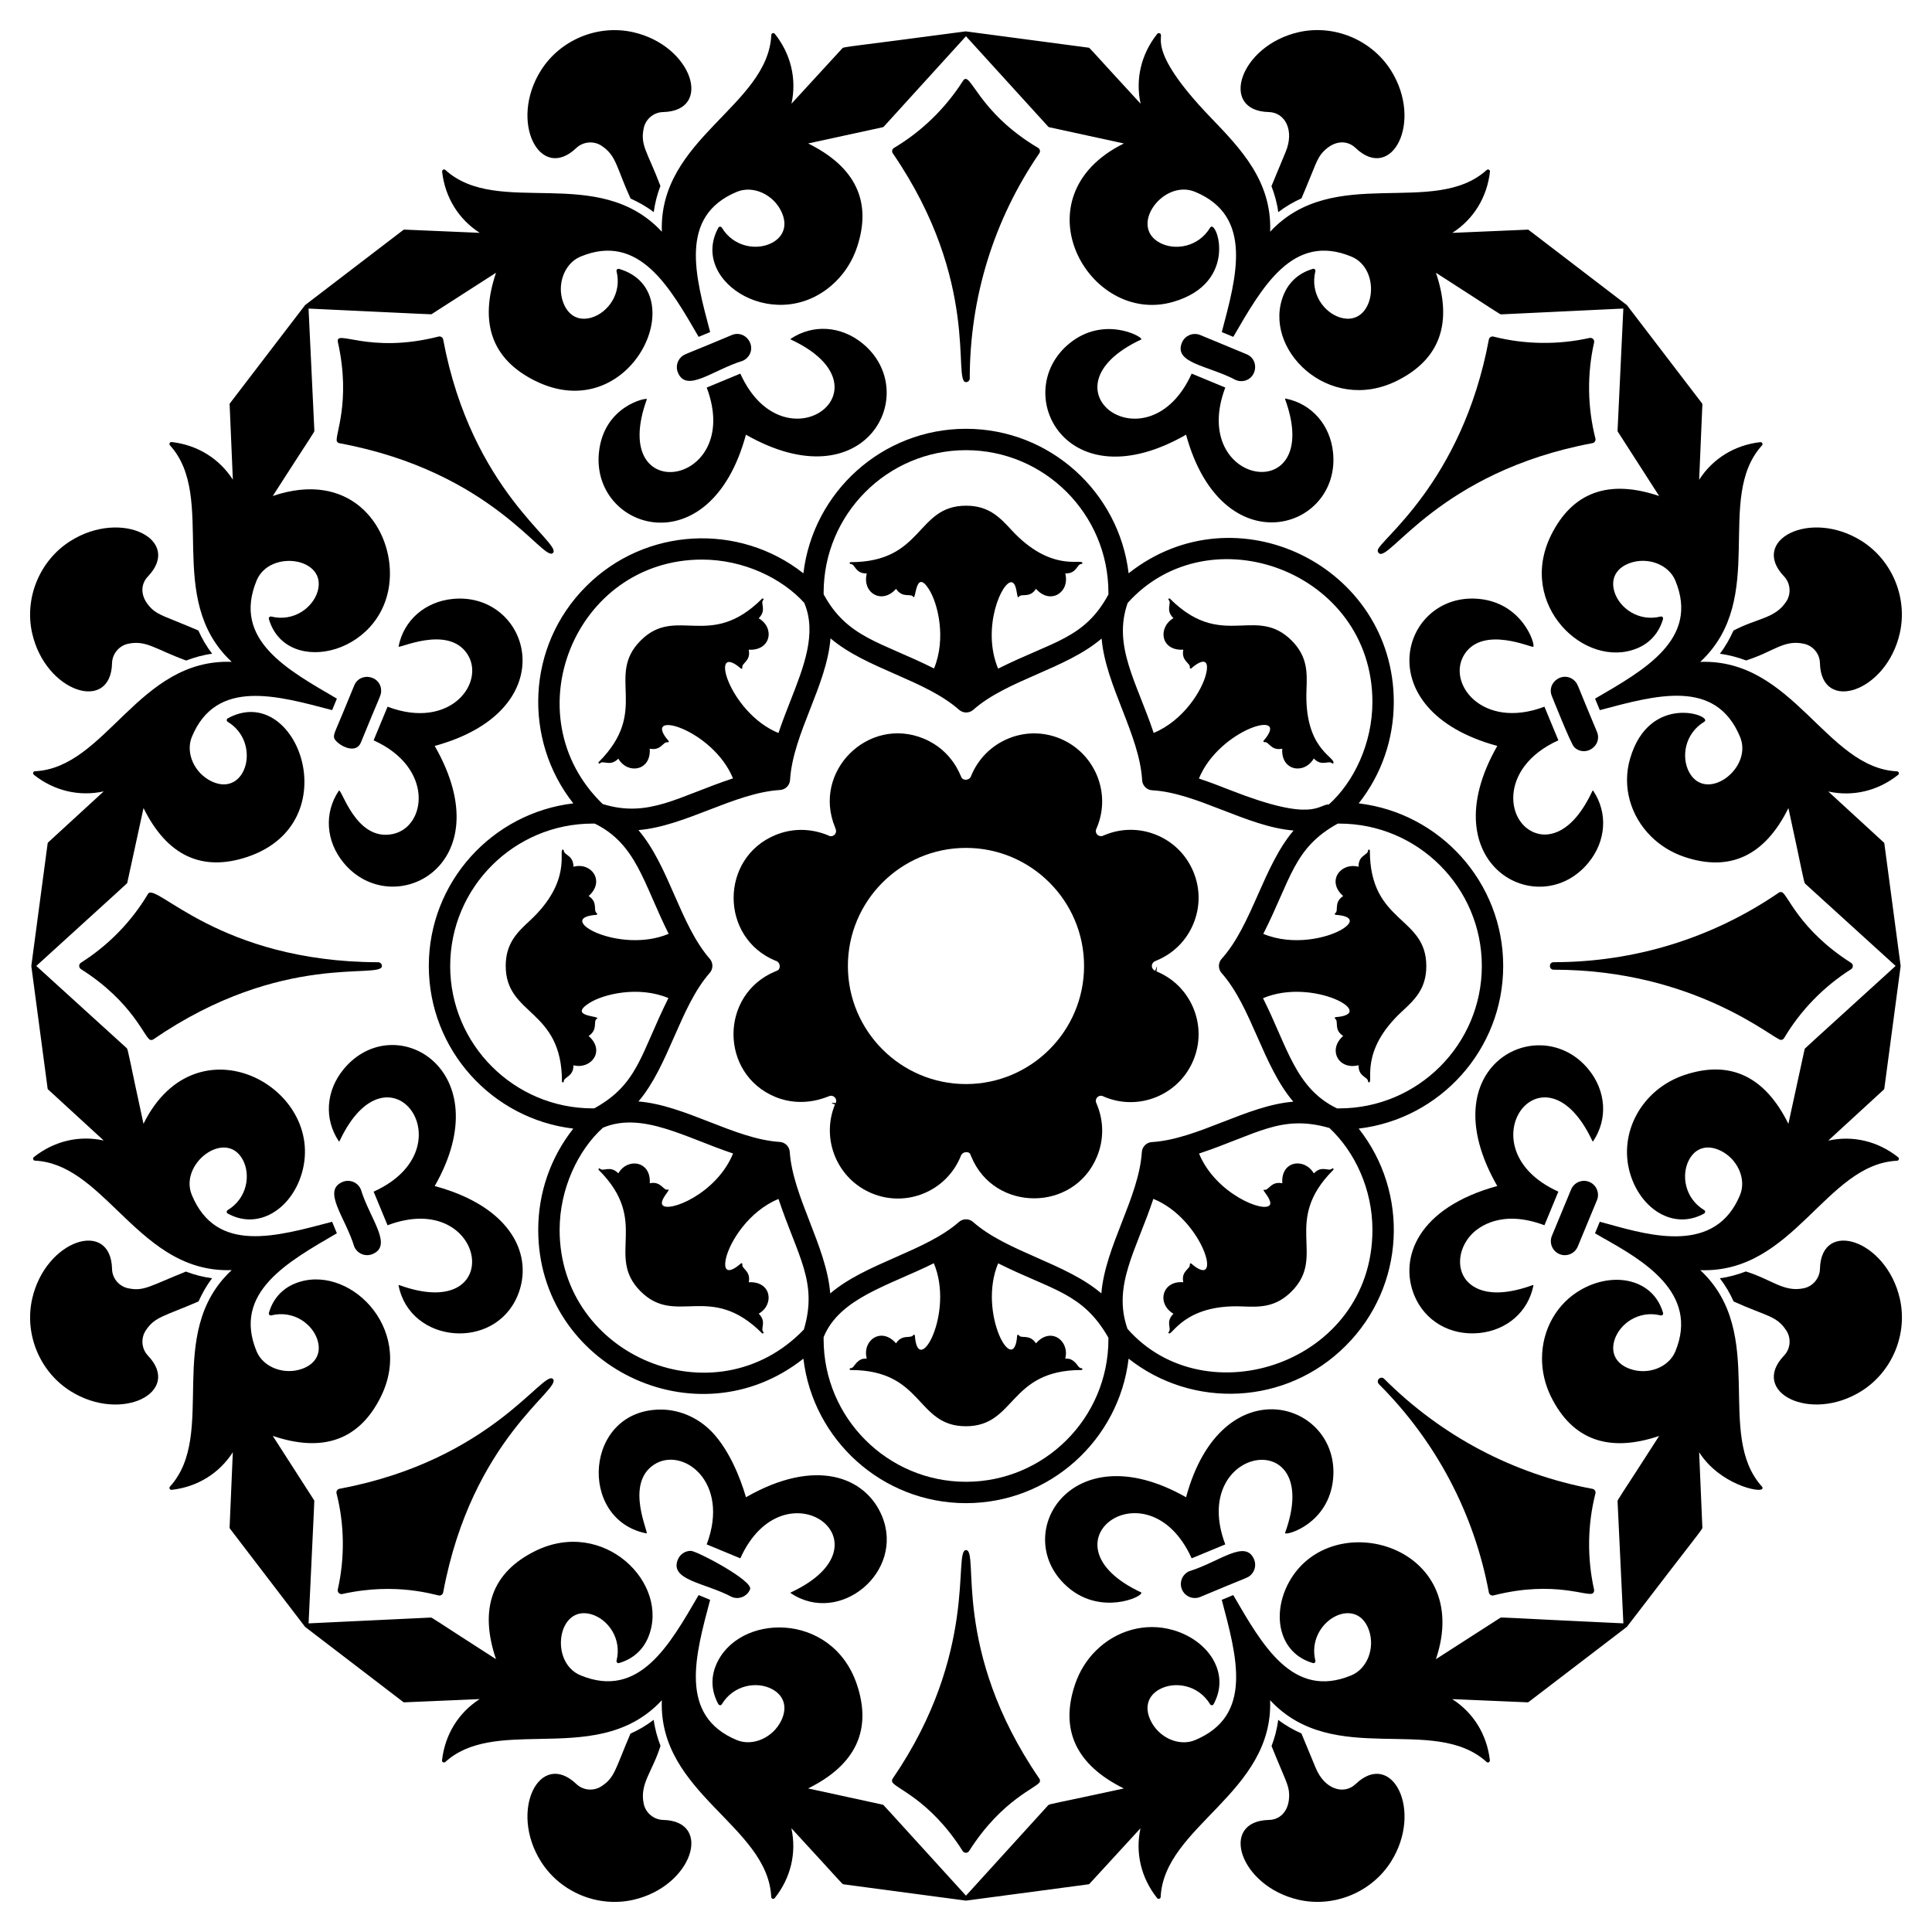<?xml version="1.0" encoding="UTF-8"?>
<!-- Uploaded to: SVG Repo, www.svgrepo.com, Generator: SVG Repo Mixer Tools -->
<svg fill="#000000" width="800px" height="800px" version="1.1" viewBox="144 144 512 512" xmlns="http://www.w3.org/2000/svg">
 <g>
  <path d="m319.72 626.3c-2.453-0.07-4.602-1.844-5.121-4.246-1.137-5.367 2.266-8.414 4.441-15.391-0.824-2.164-1.477-4.434-1.801-6.891-1.973 1.512-4.035 2.707-6.16 3.656-4.094 9.57-4.141 11.66-7.723 13.973-2.047 1.34-4.848 1.086-6.606-0.609-9.656-9.238-17.98 6.941-9.379 20.559 5.137 8.121 15.082 12.242 24.438 10.125 15.699-3.559 21.238-20.895 7.91-21.176z"/>
  <path d="m327.07 554.99c-1.453 0-2.836 0.859-3.426 2.289-2.289 5.531 7.148 6.117 14.285 9.926 1.879 0.785 4.062-0.117 4.844-2.008 0.941-2.273-14.145-10.207-15.703-10.207z"/>
  <path d="m341.68 540.79c-0.352-1.285-3-10.547-8.379-16.629-3.766-4.281-8.992-6.613-14.188-6.613-20.273 0-22.113 29.203-3.816 32.812 1.008 0.504-5.941-13.012 2.031-18.223 7.465-4.887 20.27 4.406 13.953 21.145l8.91 3.691c11.578-25.629 41.309-4.012 13.391 9.031-0.09 0.043-0.09 0.16-0.016 0.203 13.012 8.727 30.312-5.727 24.152-20.484-4.312-10.316-17.496-15.57-36.039-4.934z"/>
  <path d="m480.95 193.33c0.824 2.164 1.477 4.434 1.801 6.891 1.973-1.512 4.035-2.707 6.156-3.656 3.703-8.652 4.008-10.551 5.805-12.402 3.121-3.223 6.488-2.918 8.52-0.957 9.656 9.238 17.98-6.941 9.379-20.559-5.133-8.121-15.082-12.242-24.438-10.125-15.695 3.555-21.234 20.891-7.906 21.172 4.258 0.121 6.824 4.797 4.465 10.508z"/>
  <path d="m471.51 244.72c0.465 0.191 0.945 0.285 1.418 0.285 4.051 0 5.144-5.59 1.422-7.133l-12.277-5.086c-0.461-0.191-0.941-0.281-1.414-0.281-1.457 0-2.84 0.863-3.434 2.289-2.285 5.512 7.062 6.074 14.285 9.926z"/>
  <path d="m458.32 259.2c9.562 34.961 40.961 25.305 38.961 4.805-0.719-7.367-5.656-13.012-12.582-14.379-0.066-0.031-0.168 0.051-0.133 0.156 10.496 28.906-25.773 23.215-15.852-3.078l-8.91-3.691c-11.57 25.617-41.273 3.992-13.391-9.031 0.039-0.02 0.062-0.055 0.066-0.098 0.074-0.809-10.113-6.242-19.117 1.164-15.773 12.973-0.852 42.402 30.957 24.152z"/>
  <path d="m182.59 496.64c2.43-3.731 4.875-3.773 14.023-7.746 0.949-2.113 2.094-4.18 3.598-6.144-2.465-0.324-4.769-0.941-6.941-1.77-9.684 3.879-11.172 5.309-15.34 4.418-2.398-0.5-4.195-2.66-4.238-5.106-0.297-13.363-17.621-7.805-21.168 7.906-2.113 9.375 2.008 19.32 10.121 24.438 13.609 8.582 29.785 0.242 20.559-9.379-1.68-1.777-1.945-4.551-0.613-6.617z"/>
  <path d="m234.79 457.22c-5.527 2.293 0.723 9.371 3.078 17.121 0.789 1.91 2.977 2.777 4.844 2.008 5.531-2.289-0.715-9.359-3.078-17.125-0.789-1.898-2.965-2.781-4.844-2.004z"/>
  <path d="m249.79 484.56c-0.102-0.027-0.176 0.055-0.156 0.137 3.031 15.375 25.488 17.379 31.562 2.594 4.254-10.359-1.363-23.387-21.992-28.977 17.598-30.816-10.711-47.297-24.152-30.949-4.703 5.719-5.199 13.199-1.273 19.062 0.02 0.066 0.156 0.082 0.203-0.016 13.02-27.863 34.715 1.773 9.031 13.387l3.691 8.91c26.301-9.938 32.074 26.383 3.086 15.852z"/>
  <path d="m603.38 311.11c-0.949 2.113-2.094 4.18-3.598 6.144 2.465 0.324 4.769 0.941 6.941 1.77 7.438-2.359 9.98-5.578 15.34-4.418 2.394 0.5 4.195 2.66 4.238 5.102 0.297 13.363 17.621 7.805 21.168-7.906 2.113-9.375-2.008-19.32-10.121-24.438-13.609-8.582-29.785-0.246-20.559 9.379 1.684 1.785 1.949 4.559 0.617 6.625-2.992 4.598-7.539 4.336-14.027 7.742z"/>
  <path d="m561.16 341.97c2.863 2.863 7.59-0.316 6.047-4.039-5.387-12.75-4.969-12.562-5.887-13.477-2.863-2.863-7.598 0.309-6.051 4.035 0.004-0.004 4.973 12.562 5.891 13.48z"/>
  <path d="m532.14 317.33c4.961-7.586 17.801-1.605 18.191-1.918 0.629-0.516-2.738-11.562-14.344-12.695-20.543-2.004-30.234 29.465 4.809 38.961-17.918 31.375 11.008 46.938 24.152 30.949 4.703-5.719 5.199-13.203 1.273-19.062-0.012-0.043-0.066-0.055-0.105-0.055-0.039 0-0.078 0.031-0.098 0.07-5.531 11.836-11.715 11.938-14.121 11.434-8.734-1.824-11.215-17.449 5.086-24.82l-3.691-8.91c-16.543 6.258-26.109-6.367-21.152-13.953z"/>
  <path d="m173.69 319.73c0.07-2.453 1.844-4.602 4.246-5.121 4.84-1.023 7.102 1.402 15.395 4.438 2.164-0.82 4.434-1.477 6.891-1.801-1.512-1.973-2.707-4.035-3.656-6.16-8.652-3.699-10.559-4.012-12.402-5.805-3.199-3.102-2.938-6.469-0.957-8.52 9.238-9.656-6.941-17.98-20.559-9.379-8.121 5.133-12.242 15.082-10.125 24.438 3.551 15.695 20.887 21.234 21.168 7.91z"/>
  <path d="m239.64 340.77c5.164-12.719 5.367-12.395 5.367-13.695 0-4.047-5.59-5.144-7.133-1.422-5.184 12.766-5.367 12.398-5.367 13.691 0 1.457 5.59 5.156 7.133 1.426z"/>
  <path d="m259.2 341.68c35.102-9.602 25.277-40.961 4.805-38.961-7.367 0.719-13.012 5.656-14.379 12.582-0.473 0.941 13.031-5.906 18.223 2.031 4.887 7.465-4.406 20.27-21.145 13.953l-3.691 8.91c16.125 7.281 13.953 22.969 5.086 24.828-9.973 2.09-13.637-12.602-14.324-11.453-3.93 5.859-3.434 13.344 1.273 19.062 12.961 15.766 42.395 0.84 24.152-30.953z"/>
  <path d="m626.31 480.27c-0.07 2.453-1.844 4.602-4.246 5.121-5.367 1.133-8.418-2.266-15.395-4.441-2.164 0.824-4.434 1.477-6.891 1.801 1.512 1.973 2.707 4.039 3.656 6.156 8.797 3.977 11.406 3.75 13.973 7.723 1.34 2.047 1.086 4.844-0.609 6.606-9.238 9.656 6.941 17.977 20.559 9.379 8.121-5.133 12.242-15.082 10.125-24.438-3.559-15.695-20.891-21.234-21.172-7.906z"/>
  <path d="m565.2 457.22c-1.895-0.785-4.062 0.121-4.844 2.008l-5.086 12.281c-0.191 0.461-0.281 0.941-0.281 1.414 0 1.453 0.859 2.836 2.289 3.43 1.887 0.781 4.062-0.121 4.844-2.008l5.086-12.281c0.191-0.461 0.281-0.938 0.281-1.41 0-1.453-0.863-2.84-2.289-3.434z"/>
  <path d="m566.01 446.41c0.02 0.039 0.055 0.062 0.098 0.066 0.043 0.004 0.082-0.016 0.105-0.055 3.93-5.859 3.434-13.344-1.273-19.062-12.973-15.781-42.402-0.859-24.148 30.949-21.031 5.754-26.07 19.02-21.988 28.98 2.797 6.812 9.539 10.73 17.184 9.984 7.367-0.719 13.012-5.656 14.379-12.582 0.02-0.039-0.008-0.086-0.039-0.113-0.031-0.027-0.074-0.035-0.117-0.02-12.277 4.457-16.723 0.156-18.066-1.898-2.16-3.301-1.383-8.16 1.844-11.543 1.766-1.855 7.863-6.727 19.301-2.41l3.691-8.91c-25.625-11.57-3.992-41.262 9.031-13.387z"/>
  <path d="m594.59 480.6c24.746 0.91 33.227-28.09 52.141-28.992 0.215-0.008 0.402-0.152 0.469-0.359 0.059-0.207-0.004-0.43-0.172-0.566-5.375-4.277-12.02-5.836-18.52-4.414l14.695-13.492c0.09-0.078 0.148-0.191 0.164-0.312l4.32-32.414c0.004-0.023-0.012-0.047-0.012-0.07 0-0.008 0.016-0.012 0.012-0.023l-4.312-32.398c-0.016-0.121-0.055-0.277-0.168-0.312l-14.695-13.492c6.5 1.422 13.145-0.137 18.52-4.414 0.164-0.133 0.234-0.359 0.168-0.566-0.062-0.215-0.258-0.352-0.469-0.359-18.824-0.922-27.488-29.895-52.148-29.008 18.141-16.855 3.629-43.359 16.367-57.371 0.148-0.16 0.176-0.391 0.078-0.586-0.105-0.188-0.305-0.297-0.52-0.281-6.824 0.777-12.625 4.371-16.215 9.973l0.852-19.934c0.008-0.121-0.031-0.242-0.105-0.336l-19.867-25.977c-0.012-0.016-0.039-0.023-0.055-0.039-0.008-0.004 0-0.02-0.008-0.027l-25.957-19.863c-0.098-0.074-0.234-0.156-0.34-0.105l-19.93 0.852c5.602-3.59 9.195-9.391 9.973-16.219 0.023-0.211-0.086-0.422-0.281-0.52-0.195-0.105-0.43-0.066-0.586 0.074-13.961 12.66-40.574-1.699-57.387 16.359 0.492-13.379-7.769-21.965-15.77-30.277-18-18.703-11.66-21.703-13.582-22.332-0.207-0.059-0.43 0.004-0.566 0.172-4.277 5.375-5.836 12.02-4.414 18.52-14.16-15.359-13.418-14.809-13.805-14.859-1.508-0.199-34.551-4.582-32.484-4.309-0.012 0-0.016-0.012-0.027-0.012-30.492 4.074-32.57 4.086-32.715 4.477l-13.492 14.695c1.426-6.5-0.137-13.145-4.414-18.52-0.133-0.164-0.359-0.238-0.566-0.168-0.215 0.062-0.352 0.258-0.359 0.469-0.922 18.828-29.895 27.484-29.008 52.148-16.855-18.141-43.359-3.633-57.371-16.367-0.156-0.148-0.391-0.18-0.586-0.078-0.191 0.105-0.297 0.305-0.281 0.523 0.777 6.824 4.375 12.625 9.973 16.215l-19.934-0.852c-0.121-0.008-0.242 0.031-0.34 0.109l-25.973 19.867c-0.02 0.012-0.023 0.039-0.039 0.055-0.008 0.008-0.02 0-0.027 0.008l-19.863 25.957c-0.074 0.098-0.156 0.234-0.105 0.34l0.852 19.93c-3.59-5.602-9.391-9.195-16.219-9.973-0.211-0.023-0.422 0.086-0.52 0.281-0.105 0.195-0.066 0.43 0.074 0.586 12.66 13.961-1.699 40.574 16.359 57.387-24.742-0.914-33.227 28.086-52.141 28.992-0.215 0.008-0.402 0.152-0.469 0.359-0.059 0.207 0.004 0.43 0.172 0.566 5.375 4.277 12.02 5.836 18.52 4.414l-14.695 13.492c-0.09 0.078-0.148 0.191-0.164 0.312l-4.32 32.414c-0.004 0.02 0.012 0.047 0.012 0.066 0 0.012-0.016 0.016-0.012 0.027l4.312 32.398c0.016 0.121 0.055 0.273 0.168 0.312l14.695 13.492c-6.496-1.426-13.141 0.137-18.52 4.414-0.168 0.133-0.234 0.359-0.168 0.562 0.062 0.215 0.258 0.355 0.469 0.363 8.555 0.418 15.02 6.641 21.867 13.227 8.312 8.004 16.898 16.262 30.281 15.781-18.109 16.828-3.648 43.375-16.367 57.371-0.148 0.16-0.176 0.391-0.078 0.586 0.105 0.188 0.305 0.297 0.523 0.281 6.824-0.777 12.625-4.371 16.215-9.973l-0.852 19.93c-0.008 0.121 0.031 0.242 0.105 0.34l19.867 25.973c0.012 0.02 0.043 0.023 0.059 0.039 0.008 0.008 0 0.023 0.008 0.027l25.957 19.863c0.098 0.074 0.234 0.156 0.34 0.105l19.93-0.852c-5.602 3.59-9.195 9.391-9.973 16.219-0.023 0.211 0.086 0.422 0.281 0.52 0.195 0.105 0.43 0.066 0.586-0.074 6.344-5.754 15.316-5.926 24.816-6.109 11.535-0.219 23.445-0.449 32.57-10.254-0.91 24.746 28.09 33.227 28.992 52.141 0.008 0.215 0.152 0.402 0.359 0.469 0.207 0.059 0.43-0.004 0.566-0.172 4.277-5.375 5.836-12.02 4.414-18.52 14.16 15.359 13.418 14.809 13.805 14.859l32.414 4.32c0.023 0.004 0.047-0.012 0.07-0.012 0.008 0 0.016 0.016 0.023 0.012l32.398-4.312c0.125-0.016 0.277-0.055 0.316-0.168l13.492-14.695c-1.422 6.5 0.137 13.141 4.414 18.52 0.133 0.168 0.359 0.234 0.566 0.168 0.215-0.062 0.352-0.258 0.363-0.469 0.918-18.828 29.891-27.488 29.008-52.148 16.828 18.113 43.375 3.648 57.371 16.367 0.34 0.316 0.91 0.043 0.867-0.445-0.777-6.824-4.375-12.629-9.973-16.215l19.934 0.852c0.121 0.008 0.242-0.031 0.336-0.109l25.977-19.867c0.02-0.012 0.023-0.043 0.039-0.055 0.008-0.008 0.02 0 0.027-0.008 18.902-24.734 20.148-25.91 19.969-26.301l-0.852-19.93c5.473 8.543 16.164 10.812 16.734 9.691 0.105-0.195 0.066-0.43-0.074-0.586-12.664-13.945 1.695-40.559-16.363-57.371zm-25.664-8.477c10.156 5.742 25.504 14.414 19.059 30.016-1.762 4.258-7.297 6.367-12.094 4.609-3.586-1.297-5.09-4.121-4.055-7.562 1.309-4.305 6.375-8.051 12.273-6.59 0.184 0.043 0.371-0.012 0.5-0.148 0.133-0.137 0.188-0.34 0.125-0.504-1.062-3.656-3.43-6.336-6.84-7.746-4.305-1.777-9.77-1.25-14.625 1.422-6.797 3.738-10.621 10.863-10.621 18.398 0 3.394 0.777 6.875 2.41 10.168 5.652 11.395 15.281 14.875 28.637 10.355-10.824 16.867-11.086 16.941-11.023 17.328l1.539 32.336c-32.594-1.508-32.273-1.703-32.66-1.445l-17.023 10.941c10.238-30.184-27.645-40.926-38.926-20.43-4.668 8.488-2.746 18.82 6.336 21.457 0.375 0.105 0.75-0.219 0.652-0.625-2.547-10.215 10.688-17.738 14.152-8.219 1.734 4.797-0.367 10.336-4.625 12.102-15.504 6.422-23.535-7.926-31.289-21.273l-3.047 1.262c3.953 14.973 8.488 30.703-7.086 37.172-4.254 1.766-9.66-0.66-11.812-5.293-1.617-3.453-0.684-6.516 2.481-8.215 3.969-2.117 10.199-1.184 13.34 4.019 0.098 0.156 0.27 0.254 0.457 0.246 0.188 0 0.371-0.109 0.445-0.266 1.832-3.34 2.055-6.906 0.641-10.316-1.785-4.301-6.023-7.789-11.348-9.336-7.449-2.16-15.191 0.172-20.52 5.504-2.402 2.398-4.312 5.41-5.484 8.895-4.059 12.055 0.289 21.324 12.93 27.574-18.363 4.008-19.773 4.07-20.051 4.457l-21.777 23.953c-23.43-25.703-21.809-24.062-22.07-24.117l-19.773-4.301c12.641-6.238 16.988-15.504 12.926-27.574-6.566-19.484-31.613-18.918-37.348-5.062-1.41 3.41-1.184 6.984 0.652 10.32 0.094 0.168 0.332 0.25 0.457 0.273 0.184 0 0.352-0.098 0.445-0.254 3.125-5.199 9.344-6.141 13.316-4.027 3.18 1.691 4.113 4.766 2.5 8.223-2.164 4.617-7.57 7.047-11.828 5.289-15.598-6.461-10.945-22.598-7.078-37.168l-3.047-1.266c-7.688 13.223-15.746 27.695-31.297 21.273-8.379-3.465-6.09-18.875 2.953-16.148 4.305 1.309 8.051 6.375 6.59 12.273-0.094 0.418 0.316 0.75 0.652 0.625 3.656-1.062 6.336-3.43 7.746-6.84 5.887-14.242-11.816-31.859-29.992-22.832-11.395 5.652-14.875 15.281-10.355 28.637-16.867-10.82-16.941-11.086-17.328-11.023l-32.336 1.539c1.605-34.738 1.594-32.434 1.445-32.66l-10.941-17.023c13.348 4.527 22.977 1.047 28.637-10.359 9.133-18.426-8.98-35.73-22.828-29.988-3.41 1.41-5.773 4.098-6.836 7.758-0.051 0.184 0.059 0.414 0.133 0.516 0.129 0.129 0.32 0.184 0.496 0.137 5.887-1.465 10.949 2.266 12.266 6.566 1.051 3.445-0.461 6.277-4.047 7.582-4.797 1.734-10.336-0.367-12.102-4.621-6.453-15.586 8.281-23.727 21.277-31.289l-1.262-3.047c-14.707 3.867-30.652 8.605-37.172-7.09-3.477-8.375 9.043-17.648 13.508-9.332 2.117 3.969 1.184 10.199-4.019 13.336-0.367 0.234-0.301 0.758 0.02 0.902 3.336 1.832 6.902 2.055 10.312 0.641 4.301-1.785 7.789-6.023 9.332-11.348 6.562-22.613-27.895-41.547-41.969-13.078-3.805-17.422-4.066-19.766-4.457-20.051l-23.953-21.777c25.703-23.43 24.062-21.809 24.117-22.07l4.301-19.773c6.238 12.641 15.504 16.988 27.574 12.926 26.977-9.094 13.02-46.746-5.258-36.695-0.332 0.191-0.379 0.684-0.02 0.906 9.023 5.426 4.988 20.102-4.195 15.82-4.617-2.164-7.047-7.57-5.289-11.828 6.461-15.598 22.676-10.902 37.168-7.082l1.262-3.047c-13.137-7.656-27.762-15.59-21.273-31.297 3.465-8.379 18.875-6.09 16.148 2.953-1.309 4.305-6.375 8.051-12.273 6.59-0.414-0.094-0.75 0.316-0.625 0.652 4.644 15.973 32.082 9.137 32.082-12.078 0-12.953-10.746-27.395-31.051-20.523 10.824-16.867 11.086-16.941 11.023-17.328l-1.539-32.336c34.75 1.605 32.438 1.59 32.66 1.445l17.023-10.941c-4.527 13.348-1.051 22.977 10.359 28.637 25.43 12.609 42.32-23.824 22.23-29.664-0.188-0.051-0.414 0.059-0.516 0.129-0.129 0.129-0.18 0.32-0.137 0.496 1.465 5.887-2.266 10.945-6.57 12.266-3.445 1.051-6.277-0.461-7.586-4.047-1.734-4.797 0.367-10.336 4.625-12.102 15.586-6.453 23.746 8.301 31.289 21.273l3.051-1.262c-3.922-14.781-8.453-30.719 7.086-37.172 4.254-1.766 9.66 0.66 11.812 5.293 1.617 3.453 0.684 6.512-2.481 8.211-3.969 2.117-10.199 1.184-13.336-4.019-0.098-0.16-0.27-0.254-0.457-0.25-0.191 0.004-0.371 0.109-0.445 0.27-8.023 14.605 16.262 29.109 31.227 14.145 2.402-2.402 4.316-5.41 5.488-8.895 4.059-12.055-0.289-21.324-12.93-27.57l19.777-4.301c0.105-0.02 0.203-0.062 0.273-0.16l21.777-23.953 21.797 23.961c0.07 0.078 0.172 0.133 0.277 0.156l19.773 4.301c-28.578 14.102-9.395 48.488 13.078 41.973 17.656-5.125 11.379-22.285 9.785-19.672-3.125 5.199-9.344 6.141-13.316 4.027-8.348-4.441 0.922-16.984 9.324-13.512 15.586 6.457 10.922 22.66 7.078 37.168l3.047 1.266c7.688-13.223 15.746-27.695 31.297-21.273 8.379 3.465 6.09 18.875-2.953 16.148-4.305-1.309-8.051-6.375-6.59-12.273 0.094-0.414-0.316-0.75-0.652-0.625-3.656 1.062-6.336 3.43-7.746 6.84-5.883 14.234 11.832 31.852 29.992 22.832 11.395-5.652 14.875-15.281 10.355-28.637 16.867 10.824 16.941 11.086 17.328 11.023l32.336-1.539-1.531 32.355c-0.004 0.105 0.027 0.215 0.086 0.305l10.941 17.023c-13.348-4.527-22.977-1.047-28.637 10.359-9.137 18.426 8.98 35.73 22.828 29.988 3.41-1.414 5.773-4.102 6.836-7.758 0.051-0.188-0.059-0.414-0.129-0.516-0.129-0.129-0.32-0.18-0.496-0.137-5.887 1.465-10.949-2.266-12.266-6.57-1.051-3.445 0.461-6.277 4.047-7.586 4.797-1.734 10.336 0.367 12.102 4.625 6.453 15.586-8.305 23.742-21.277 31.289l1.262 3.047c14.906-3.961 30.703-8.488 37.168 7.09 3.477 8.379-9.043 17.648-13.508 9.332-2.117-3.969-1.184-10.199 4.019-13.34 2.555-1.59-14.551-7.836-19.668 9.805-2.164 7.449 0.172 15.191 5.504 20.52 2.402 2.402 5.41 4.312 8.895 5.484 12.055 4.062 21.324-0.289 27.57-12.93 3.805 17.422 4.066 19.766 4.457 20.051l23.953 21.777c-25.703 23.43-24.062 21.809-24.117 22.07l-4.301 19.773c-6.238-12.641-15.504-16.988-27.574-12.926-11.207 3.777-17.527 15.211-14.398 26.004 1.543 5.32 5.035 9.562 9.332 11.344 3.41 1.41 6.984 1.184 10.32-0.652 0.168-0.094 0.25-0.332 0.273-0.457 0-0.184-0.098-0.352-0.254-0.445-5.199-3.125-6.141-9.344-4.027-13.316 1.691-3.18 4.766-4.113 8.223-2.5 4.617 2.164 7.047 7.57 5.289 11.828-6.461 15.594-23.469 10.863-34.727 7.731-0.875-0.242-1.645-0.441-2.441-0.656l-1.262 3.051c0.734 0.434 1.426 0.844 2.227 1.297z"/>
  <path d="m319.7 173.7c13.363-0.297 7.805-17.621-7.906-21.168-9.375-2.113-19.32 2.008-24.438 10.121-8.582 13.613-0.242 29.785 9.379 20.559 1.785-1.684 4.559-1.949 6.625-0.617 4.039 2.637 3.93 5.684 7.746 14.027 2.113 0.949 4.18 2.09 6.144 3.598 0.324-2.465 0.941-4.769 1.77-6.941-3.41-9.023-5.414-10.711-4.418-15.34 0.496-2.394 2.656-4.191 5.098-4.238z"/>
  <path d="m340.77 239.64c0.461-0.191 0.867-0.469 1.203-0.801 2.867-2.871-0.32-7.59-4.039-6.047-12.676 5.356-12.547 4.961-13.477 5.887-1.031 1.031-1.398 2.617-0.809 4.043 2.281 5.512 9.293-0.699 17.121-3.082z"/>
  <path d="m341.68 259.2c31.758 18.094 46.77-11.148 30.949-24.152-5.719-4.703-13.203-5.199-19.062-1.273-0.07 0.023-0.086 0.156 0.016 0.203 27.867 13.02-1.812 34.637-13.387 9.035l-8.91 3.691c9.934 26.293-26.379 32.051-15.855 3.082 0.164-0.508-11.492 1.652-12.715 14.223-1.988 20.375 29.41 30.441 38.965-4.809z"/>
  <path d="m503.26 616.79c-3.113 2.938-8.207 1.461-10.586-4.273l-3.785-9.133c-2.113-0.949-4.18-2.09-6.144-3.598-0.324 2.465-0.941 4.766-1.77 6.938 3.492 8.715 4.625 10.293 4.664 12.875 0.066 4.457-2.496 6.652-5.348 6.703-13.363 0.297-7.805 17.621 7.906 21.168 9.375 2.113 19.32-2.008 24.438-10.121 8.586-13.613 0.246-29.785-9.375-20.559z"/>
  <path d="m459.23 560.36c-1.867 0.77-2.801 2.934-2.008 4.844 0.781 1.887 2.957 2.789 4.844 2.008 12.695-5.363 12.562-4.973 13.477-5.887 1.027-1.031 1.398-2.617 0.809-4.047-2.281-5.512-9.289 0.695-17.121 3.082z"/>
  <path d="m458.32 540.79c-30.938-17.625-47.223 10.773-30.949 24.152 8.523 7.008 19.199 2.367 19.117 1.164 0-0.039-0.031-0.078-0.07-0.098-27.859-13.016 1.77-34.723 13.387-9.035l8.906-3.691c-9.926-26.281 26.395-32.105 15.855-3.082-0.012 0.039-0.008 0.082 0.02 0.117 0.535 0.625 11.551-2.598 12.695-14.344 2.004-20.516-29.457-30.301-38.961 4.816z"/>
  <path d="m504.07 443.09c21.535-2.551 38.293-20.906 38.293-43.094s-16.758-40.543-38.293-43.094c6.031-7.633 9.301-17.012 9.297-26.891-0.023-35.977-41.812-56.578-70.273-34.082-2.547-21.535-20.902-38.293-43.094-38.293s-40.543 16.762-43.09 38.301c-17.02-13.418-41.852-12.273-57.547 3.414-15.988 15.945-16.672 40.793-3.43 57.551-21.535 2.547-38.293 20.902-38.293 43.094 0 22.188 16.758 40.543 38.293 43.094-6.023 7.625-9.297 16.988-9.297 26.848 0 36.129 41.926 56.531 70.273 34.121 2.547 21.535 20.902 38.293 43.09 38.293 22.191 0 40.547-16.758 43.094-38.297 16.91 13.371 41.738 12.426 57.551-3.422 15.824-15.82 16.82-40.59 3.426-57.543zm32.629-43.094c0 20.809-16.949 37.738-37.777 37.738h-0.602c-11.035-5.312-13.109-16.273-19.609-29.199 13.094-5.547 30.711 4.223 19.242 5.016-0.223 0.008-0.301 0.305-0.121 0.43 1.027 0.719-0.484 2.859 2.121 4.566-4.168 3.633-1.227 9.098 4.078 7.75-0.074 3.113 2.516 3.047 2.516 4.305 0 0.133 0.105 0.238 0.238 0.238 1.324 0-2.637-8.266 8.742-18.789 3.32-3.066 6.457-5.965 6.457-12.027 0-13.359-14.961-11.164-14.961-30.633 0-0.316-0.477-0.316-0.477 0 0 1.258-2.59 1.191-2.516 4.305-4.812-1.223-8.559 3.856-4.074 7.75-2.613 1.758-1.098 3.898-2.117 4.562-0.188 0.113-0.117 0.422 0.113 0.43 4.445 0.309 4.766 1.891 1.879 3.727-3.793 2.41-13.145 4.621-21.047 1.32 7.398-14.609 8.039-22.777 19.738-29.223h0.402c20.828-0.004 37.773 16.926 37.773 37.734zm-93.859-96.207c21.645-24.086 64.852-8.438 64.863 26.223 0.008 10.969-4.918 21.234-11.512 27.156-2.93-0.016-3.894 4.953-26.008-3.715-2.781-1.09-5.602-2.188-8.457-3.129 5.356-13.137 24.699-18.723 17.141-10.031-0.129 0.145-0.051 0.398 0.219 0.391 1.215-0.242 1.66 2.363 4.727 1.73-0.406 5.82 5.766 6.969 8.359 2.598 2.144 2.246 3.945 0.383 4.824 1.266 0.148 0.148 0.406 0.035 0.406-0.168 0-1.754-7.781-3.973-7.172-19.301 0.176-4.519 0.344-8.785-3.945-13.07-4.316-4.316-8.602-4.152-13.113-3.973-5.41 0.199-11.574 0.441-19.125-7.109-0.09-0.09-0.242-0.09-0.332 0-0.094 0.094-0.098 0.238 0 0.332 0.891 0.891-0.996 2.676 1.262 4.824-4.219 2.488-3.402 8.719 2.606 8.359-0.609 3.086 1.973 3.531 1.727 4.723-0.051 0.215 0.207 0.383 0.387 0.227 2.945-2.562 4.816-2.512 3.961 1.305-0.973 4.387-6.016 12.547-13.926 15.805-4.477-13.445-10.902-23.039-6.891-34.441zm-80.57-2.715c0-20.828 16.93-37.773 37.734-37.773 20.809 0 37.738 16.949 37.738 37.773v0.477c-6.375 11.75-14.668 12.363-29.234 19.645-4.504-10.809 1.109-23.5 3.664-22.879 1.492 0.379 1.199 4.762 1.82 3.852 0.719-1.027 2.863 0.48 4.562-2.121 3.785 4.332 9.047 0.953 7.75-4.078 0.043 0 0.082 0.004 0.125 0.004 2.996 0 2.934-2.519 4.18-2.519 0.133 0 0.238-0.105 0.238-0.238 0-1.324-8.242 2.668-18.789-8.746-3.066-3.316-5.961-6.453-12.023-6.453-13.359 0-11.164 14.961-30.633 14.961-0.316 0-0.316 0.477 0 0.477 1.25 0 1.18 2.519 4.18 2.519 0.043 0 0.082-0.004 0.125-0.004-1.316 5.172 4.051 8.332 7.75 4.074 1.754 2.606 3.906 1.102 4.562 2.117 0.742 1.219 0.52-7.731 4.16-1.992 2.41 3.785 4.613 13.09 1.348 20.98-14.078-7.047-22.969-8.082-29.25-19.641l-0.012-0.434zm1.828 12.102c9.531 8.105 25.004 10.926 34.074 18.934 1.066 0.945 2.68 0.945 3.746 0 9.031-7.969 24.504-10.766 34.023-18.887 1.039 12.41 10.051 25.496 10.738 37.547 0.082 1.438 1.234 2.586 2.672 2.664 11.883 0.652 25.012 9.652 37.461 10.664-8.078 9.488-10.98 25.023-19.059 33.996-0.961 1.07-0.969 2.691-0.02 3.769 8.02 9.082 10.828 24.484 19.004 34.094-12.445 1.012-25.359 9.965-37.484 10.707-1.422 0.086-2.559 1.223-2.652 2.644-0.773 12.043-9.711 24.957-10.73 37.453-9.492-8.082-25.012-10.98-33.988-18.922-1.074-0.945-2.676-0.945-3.742-0.012-8.969 7.867-24.586 10.832-34.121 18.945-0.98-12.477-9.898-25.539-10.727-37.516-0.098-1.41-1.227-2.539-2.641-2.629-12.008-0.77-24.965-9.719-37.453-10.73 8.066-9.488 10.969-25.043 18.898-34.078 0.93-1.062 0.934-2.656 0.004-3.723-7.949-9.133-10.734-24.527-18.91-34.113 12.414-1.023 25.477-9.906 37.523-10.625 1.434-0.086 2.574-1.227 2.66-2.656 0.367-6.156 2.887-12.574 5.32-18.777 2.414-6.156 4.887-12.449 5.402-18.75zm-34.039-20.879c10.973 0 21.184 4.93 27.121 11.512 0.012 0.035 0.008 0.07 0.02 0.109v0.004c3.281 7.957-0.148 16.695-3.781 25.941-1.086 2.758-2.172 5.562-3.117 8.395-13.051-5.348-18.691-24.664-9.961-17.09 0.18 0.152 0.434-0.016 0.387-0.223-0.254-1.27 2.328-1.711 1.691-4.766 5.883 0.336 6.992-5.816 2.637-8.324 2.227-2.199 0.332-3.969 1.223-4.859 0.094-0.09 0.094-0.242 0-0.332-0.09-0.09-0.242-0.09-0.332 0 0 0-0.004 0-0.004 0.004-13.77 13.762-22.746 1.664-32.156 11.078-9.453 9.453 2.633 18.445-11.117 32.203-0.227 0.215 0.113 0.555 0.332 0.332 0.891-0.891 2.668 0.996 4.859-1.227 2.438 4.234 8.738 3.297 8.324-2.641 3.086 0.621 3.523-1.977 4.758-1.688 0.242 0.043 0.375-0.227 0.23-0.387-7.562-8.676 11.688-3.168 17.078 9.938-14.496 4.773-22.324 10.586-34.539 6.801-24.121-23.336-7.484-64.781 26.348-64.781zm-66.754 107.7c0-20.809 16.949-37.738 37.777-37.738h0.531c11.062 5.434 12.879 15.785 19.586 29.215-13.113 5.512-30.672-4.234-19.152-5.031 0.223-0.008 0.301-0.305 0.117-0.43-1.082-0.727 0.445-2.852-2.168-4.562 4.41-3.852 0.816-9.055-4.023-7.754 0.012-1.906-0.98-2.641-1.719-3.184-0.543-0.406-0.852-0.656-0.852-1.117 0-0.133-0.105-0.238-0.238-0.238-1.297 0 2.641 8.258-8.711 18.789-3.305 3.07-6.43 5.969-6.43 12.027 0 13.293 14.902 11.23 14.902 30.633 0 0.316 0.477 0.316 0.477 0 0-1.254 2.59-1.188 2.57-4.301 4.684 1.207 8.547-3.82 4.019-7.754 2.617-1.762 1.098-3.883 2.164-4.562 1.402-0.852-7.902-0.395-1.992-4.172 3.789-2.41 13.098-4.606 20.977-1.32-7.418 14.879-8 22.809-19.66 29.23h-0.402c-20.828 0.004-37.773-16.926-37.773-37.73zm93.727 96.344c-23.328 24.281-64.727 7.277-64.727-26.402 0-10.961 4.938-21.211 11.512-27.117 0.035-0.012 0.074-0.004 0.109-0.02 10.281-4.254 21.789 2.703 34.348 6.887-4.441 10.84-17.395 15.848-18.75 13.598-0.801-1.336 2.633-4.449 1.434-4.016-1.277 0.238-1.715-2.324-4.766-1.695 0.41-5.883-5.859-6.894-8.324-2.633-2.207-2.234-3.965-0.332-4.859-1.227-0.215-0.215-0.559 0.105-0.332 0.332 13.77 13.77 1.652 22.738 11.082 32.164 9.406 9.406 18.453-2.621 32.199 11.117 0.047 0.047 0.105 0.07 0.168 0.07 0.199 0 0.324-0.254 0.168-0.406-0.895-0.895 1-2.66-1.223-4.859 4.231-2.434 3.352-8.656-2.641-8.324 0.609-3.098-1.977-3.523-1.688-4.754 0.051-0.219-0.199-0.383-0.387-0.23-3.316 2.883-4.723 2.094-3.973-1.312 0.973-4.379 6.012-12.523 13.926-15.777 5.129 15.34 10.477 22.004 6.723 34.605zm80.707 2.578c0 20.828-16.93 37.773-37.738 37.773-20.805 0-37.734-16.949-37.734-37.773v-0.602c0.012-0.027 0.035-0.047 0.047-0.074 4.281-10.316 17.379-13.59 29.156-19.473 5.523 13.098-4.227 30.715-5.023 19.176-0.004-0.102-0.074-0.188-0.176-0.211-0.48-0.199 0.195 0.477-1.625 0.566-0.914 0.047-2.152 0.102-3.195 1.695-3.914-4.484-9.027-0.77-7.754 4.023-0.391 0.148-1.621-0.402-3.184 1.719-0.406 0.543-0.656 0.852-1.117 0.852-0.316 0-0.316 0.477 0 0.477 19.504 0 17.23 14.902 30.574 14.902 13.293 0 11.23-14.902 30.633-14.902 0.316 0 0.316-0.477 0-0.477-0.461 0-0.711-0.305-1.117-0.852-1.531-2.082-2.797-1.574-3.188-1.719 1.234-4.652-3.816-8.555-7.75-4.019-1.766-2.621-3.887-1.094-4.559-2.164-0.125-0.191-0.426-0.117-0.434 0.109-0.789 11.426-10.52-6.09-5.035-19.148 14.406 7.211 22.375 7.738 29.211 19.699zm5.051-2.769c-4.008-11.445 2.316-20.789 6.859-34.438 13.211 5.363 18.758 24.738 10.051 17.148-0.191-0.156-0.422 0.02-0.391 0.219 0.227 1.242-2.367 1.66-1.727 4.731-5.625-0.488-7.148 5.656-2.602 8.355-2.254 2.156-0.379 3.941-1.262 4.824-0.094 0.094-0.098 0.238 0 0.332 0.879 0.879 4.062-7.746 19.469-7.102 4.512 0.18 8.781 0.344 13.07-3.945 9.449-9.449-2.691-18.473 11.078-32.242 0.227-0.215-0.113-0.555-0.332-0.332-0.895 0.895-2.672-1.008-4.82 1.266-2.508-4.254-8.789-3.371-8.359 2.606-1.883-0.371-2.82 0.473-3.5 1.109-1.312 1.223-1.199 0.262-1.477 0.727-0.098 0.164 2.344 2.785 1.684 3.898-1.371 2.281-14.379-2.894-18.777-13.602 15.336-5.106 21.719-10.477 34.562-6.773 6.797 6.383 11.391 16.277 11.391 27-0.004 35.406-44.203 49.812-64.918 26.219z"/>
  <path d="m400 245.27c0.547 0 0.996-0.445 0.996-0.996 0-21.43 6.379-42.059 18.434-59.652 0.156-0.227 0.211-0.512 0.152-0.781-0.055-0.27-0.227-0.5-0.465-0.645-16.293-9.664-17.934-20.875-19.93-17.754-4.629 7.269-10.949 13.41-18.277 17.758-0.238 0.145-0.41 0.375-0.465 0.645-0.059 0.27-0.004 0.551 0.152 0.781 23.465 34.238 15.746 60.645 19.402 60.645z"/>
  <path d="m400 554.79c-3.496 0 3.504 27.082-19.43 60.562-0.156 0.227-0.211 0.512-0.152 0.781 0.359 1.695 9.832 4.387 18.711 18.418 0.188 0.289 0.504 0.461 0.844 0.461s0.66-0.176 0.84-0.461c8.883-13.984 18.422-16.883 18.77-18.418 0.059-0.27 0.004-0.551-0.152-0.781-23.496-34.242-15.773-60.562-19.43-60.562z"/>
  <path d="m566.02 261.44c0.273-0.051 0.512-0.211 0.66-0.441 0.148-0.234 0.191-0.52 0.125-0.785-2.113-8.281-2.238-17.082-0.352-25.461 0.074-0.332-0.027-0.68-0.27-0.922-0.234-0.238-0.578-0.332-0.918-0.27-8.414 1.867-17.219 1.742-25.48-0.363-0.254-0.07-0.547-0.02-0.785 0.125-0.23 0.148-0.395 0.387-0.441 0.66-7.125 38.168-29.453 53.418-29.453 55.898 0 0.254 0.094 0.512 0.293 0.703 2.656 2.711 15.922-21.543 56.621-29.145z"/>
  <path d="m233.97 538.54c-0.273 0.051-0.512 0.211-0.66 0.441-0.148 0.234-0.191 0.52-0.125 0.785 2.106 8.25 2.223 17.062 0.332 25.473-0.074 0.332 0.027 0.68 0.27 0.922 0.242 0.242 0.574 0.34 0.922 0.27 14.516-3.254 24.809 0.398 25.758 0.398 0.5 0 0.898-0.359 0.98-0.812 7.598-40.828 31.672-53.977 29.086-56.566-2.531-2.582-16.312 21.562-56.562 29.09z"/>
  <path d="m555.73 400.98c37.504 0 58.418 18.609 60.219 18.609 0.363 0 0.676-0.188 0.859-0.488 4.359-7.344 10.5-13.656 17.754-18.25 0.289-0.188 0.461-0.504 0.461-0.844 0.004-0.34-0.176-0.66-0.461-0.84-13.969-8.891-16.867-18.418-18.402-18.742-0.277-0.055-0.551-0.008-0.781 0.152-17.57 12.043-38.199 18.414-59.648 18.414-1.316-0.004-1.316 1.988 0 1.988z"/>
  <path d="m245.21 400c0.004-0.547-0.441-0.996-0.992-0.996-42.238-0.113-58.996-21.43-60.992-18.117-4.348 7.328-10.5 13.641-17.781 18.246-0.289 0.188-0.461 0.504-0.461 0.844s0.176 0.66 0.461 0.84c13.984 8.875 16.891 18.422 18.422 18.77 0.27 0.055 0.555 0.008 0.781-0.152 34.227-23.5 60.562-15.781 60.562-19.434z"/>
  <path d="m509.42 509.4c-0.391 0.391-0.391 1.02 0 1.406 0.008 0.012 0.016 0.02 0.027 0.031 15.137 15.145 25.207 34.227 29.117 55.184 0.051 0.273 0.211 0.512 0.441 0.66 0.164 0.102 0.348 0.156 0.539 0.156 0.082 0 0.168-0.008 0.246-0.031 16.414-4.18 25.164 0.617 26.383-0.621 0.242-0.238 0.344-0.586 0.27-0.918-1.867-8.406-1.742-17.219 0.363-25.48 0.066-0.27 0.023-0.547-0.125-0.785-0.148-0.23-0.387-0.395-0.66-0.441-20.938-3.906-40.023-13.988-55.195-29.156-0.383-0.395-1.02-0.395-1.406-0.004z"/>
  <path d="m290.54 290.54c2.57-2.547-21.562-16.312-29.09-56.562-0.105-0.59-0.727-0.941-1.227-0.785-18.641 4.742-27.504-2.172-26.668 1.52 3.574 16.023-1.039 25.039-0.246 26.305 0.148 0.23 0.387 0.395 0.66 0.441 40.738 7.574 54.039 31.66 56.57 29.082z"/>
  <path d="m349.48 398.59c1.398 0.344 1.512 2.211 0.465 2.644l-0.461 0.191c-14.84 6.156-14.754 27.195-0.012 33.273 7.438 3.07 13.863-0.125 14.254-0.203 1.125-0.48 2.293 0.703 1.742 1.84l-1.004-0.09 0.07 0.168 0.738 0.305c-3.773 9.176 0.609 19.73 9.77 23.523 9.121 3.801 19.688-0.469 23.523-9.73 0.145-0.582 0.715-1.133 1.316-1.156 1.375-0.168 1.281 0.852 1.555 1.242 6.082 14.629 27.164 14.645 33.262-0.043 1.855-4.457 1.855-9.371 0-13.832l-0.188-0.469c-0.215-0.523-0.078-1.129 0.34-1.512 0.418-0.387 1.035-0.465 1.535-0.195 0.035 0.012 0.277 0.129 0.309 0.141 4.438 1.848 9.344 1.852 13.797 0.016 4.449-1.836 7.922-5.297 9.766-9.746 1.848-4.449 1.844-9.352-0.008-13.801-1.848-4.441-5.312-7.894-9.762-9.723l0.129-1.367-0.008-0.02-0.461 1.223c-0.512-0.191-0.879-0.68-0.898-1.23-0.016-0.543 0.281-1.055 0.777-1.277l0.422-0.191c4.488-1.844 7.957-5.297 9.801-9.742 1.852-4.449 1.855-9.352 0.008-13.797-1.844-4.449-5.305-7.91-9.746-9.746-4.445-1.84-9.34-1.836-13.781 0.016l-0.461 0.188c-0.516 0.211-1.117 0.086-1.504-0.328-0.387-0.414-0.473-1.02-0.219-1.523 0.078-0.211 0.125-0.328 0.184-0.449 3.766-9.078-0.598-19.629-9.766-23.445-9.344-3.887-19.816 0.715-23.562 9.77-0.371 1.348-2.176 1.477-2.633 0.457-0.27-0.41-2.332-7.059-9.957-10.223-14.723-6.106-29.652 8.719-23.508 23.52l0.188 0.559c0.184 0.543-0.008 1.148-0.465 1.496-0.461 0.355-1.09 0.371-1.566 0.051-4.644-1.91-9.535-1.914-13.973-0.078-14.727 6.078-14.793 27.164-0.008 33.297zm50.512-29.887c17.258 0 31.297 14.039 31.297 31.293s-14.039 31.293-31.297 31.293c-17.254 0-31.293-14.039-31.293-31.293 0.004-17.254 14.039-31.293 31.293-31.293z"/>
 </g>
</svg>